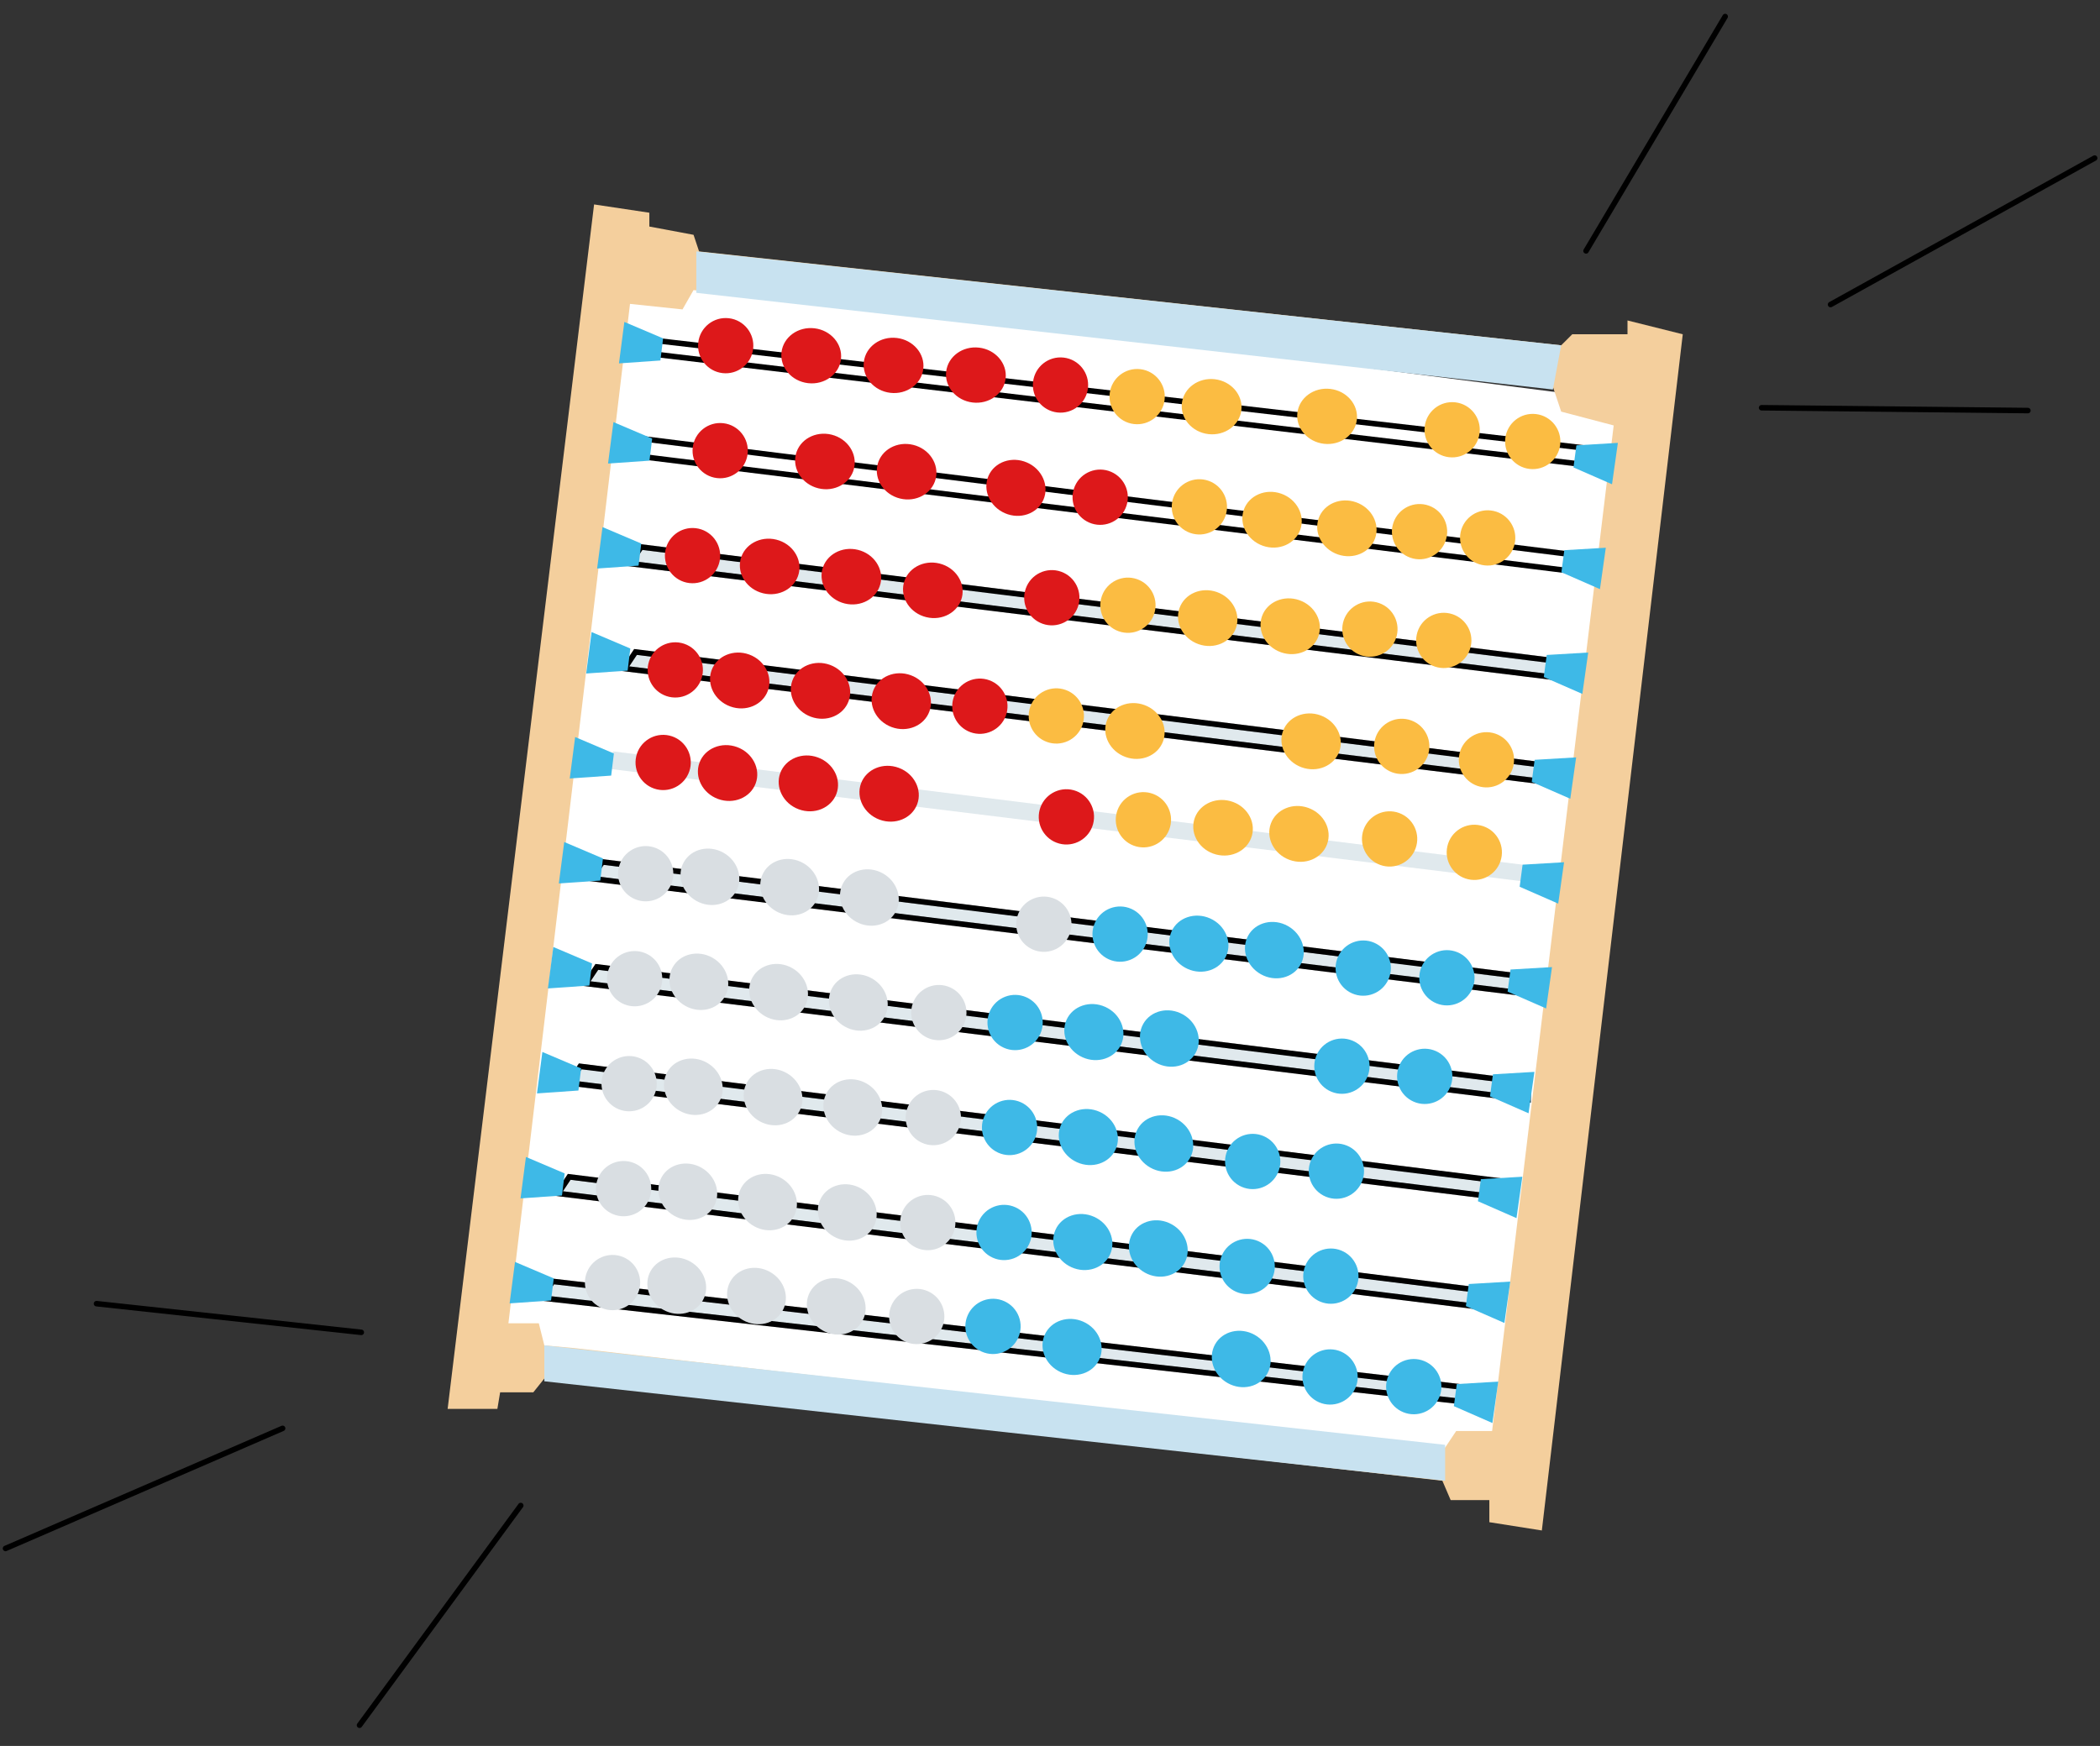 <?xml version="1.0" encoding="UTF-8"?> <svg xmlns="http://www.w3.org/2000/svg" width="380" height="316" viewBox="0 0 380 316" fill="none"><rect x="0" y="0" width="380" height="316" fill="#333333" stroke="none"/><rect x="109.41" y="48.882" width="188.917" height="197.821" transform="rotate(7.311 109.41 48.882)" fill="white"></rect><path d="M287 45.407L312.173 2.995" stroke="black" stroke-miterlimit="10" stroke-linecap="round" stroke-linejoin="round"></path><path d="M331.245 55.118L379.034 28.613" stroke="black" stroke-miterlimit="10" stroke-linecap="round" stroke-linejoin="round"></path><path d="M318.766 73.797L366.95 74.307" stroke="black" stroke-miterlimit="10" stroke-linecap="round" stroke-linejoin="round"></path><path d="M94.231 272.483L65.055 312.249" stroke="black" stroke-miterlimit="10" stroke-linecap="round" stroke-linejoin="round"></path><path d="M51.139 258.519L1 280.254" stroke="black" stroke-miterlimit="10" stroke-linecap="round" stroke-linejoin="round"></path><path d="M65.374 241.141L17.468 235.95" stroke="black" stroke-miterlimit="10" stroke-linecap="round" stroke-linejoin="round"></path><path fill-rule="evenodd" clip-rule="evenodd" d="M107.5 37L117.5 38.5V41L125.5 42.5L126.5 45.5L282.5 62.5L284.5 60.5H294.5V58L304.5 60.5L279 277L269.5 275.5V271.5H262.5L261 268L98.5 249.5L96.5 252H90.5L90 255H81L107.5 37ZM114 55L123.5 56L125.5 52.5L281 70L282.5 74.5L292 77L270 259H263.5L261.5 262L104 244L98.5 243.5L97.5 239.5H92L114 55Z" fill="#F4CF9D"></path><path d="M282.5 62.5L126 45.5V53L281 70.5L282.5 62.5Z" fill="#C8E2F0"></path><path d="M286 81L117.5 61.5V64L286 84V81Z" stroke="black"></path><path d="M285.5 100.5L117 79.5L115 82.5L285.5 103.5V100.5Z" stroke="black"></path><path d="M284.5 120L116 99L114 102L284.5 123V120Z" fill="#E0E9ED"></path><path d="M284.5 120L116 99L114 102L284.5 123V120Z" stroke="black"></path><path d="M284.5 120L116 99L114 102L284.5 123V120Z" stroke="black" stroke-opacity="0.2"></path><path d="M283.5 139L115 118L113 121L283.5 142V139Z" fill="#E0E9ED"></path><path d="M283.5 139L115 118L113 121L283.5 142V139Z" stroke="black"></path><path d="M283.5 139L115 118L113 121L283.5 142V139Z" stroke="black" stroke-opacity="0.2"></path><path d="M279.5 157L111 136L109 139L279.5 160V157Z" fill="#E0E9ED"></path><path d="M277.5 177L109 156L107 159L277.5 180V177Z" fill="#E0E9ED"></path><path d="M277.5 177L109 156L107 159L277.5 180V177Z" stroke="black"></path><path d="M277.5 177L109 156L107 159L277.5 180V177Z" stroke="black" stroke-opacity="0.2"></path><path d="M276.5 196L108 175L106 178L276.5 199V196Z" fill="#E0E9ED"></path><path d="M276.5 196L108 175L106 178L276.5 199V196Z" stroke="black"></path><path d="M276.5 196L108 175L106 178L276.5 199V196Z" stroke="black" stroke-opacity="0.2"></path><path d="M271.5 234L103 213L101 216L271.5 237V234Z" fill="#E0E9ED"></path><path d="M271.5 234L103 213L101 216L271.5 237V234Z" stroke="black"></path><path d="M271.5 234L103 213L101 216L271.5 237V234Z" stroke="black" stroke-opacity="0.2"></path><path d="M268.488 251.5L100.012 231.917L98.009 234.915L267.5 254L268.488 251.5Z" fill="#E0E9ED"></path><path d="M268.488 251.5L100.012 231.917L98.009 234.915L267.5 254L268.488 251.5Z" stroke="black"></path><path d="M268.488 251.5L100.012 231.917L98.009 234.915L267.5 254L268.488 251.5Z" stroke="black" stroke-opacity="0.2"></path><path d="M273.5 214L105 193L103 196L273.5 217V214Z" fill="#E0E9ED"></path><path d="M273.5 214L105 193L103 196L273.5 217V214Z" stroke="black"></path><path d="M273.5 214L105 193L103 196L273.5 217V214Z" stroke="black" stroke-opacity="0.2"></path><path d="M261.5 261.5L98.5 243.5V250L261.5 268V261.5Z" fill="#C8E2F0"></path><path d="M119.989 61.243L112.979 58.265L112.003 65.769L119.501 65.245L119.989 61.243Z" fill="#3EB9E7"></path><path d="M100.202 231.373L93.192 228.395L92.216 235.898L99.714 235.374L100.202 231.373Z" fill="#3EB9E7"></path><path d="M109.108 155.373L102.099 152.395L101.122 159.898L108.621 159.374L109.108 155.373Z" fill="#3EB9E7"></path><path d="M107.131 174.373L100.122 171.395L99.146 178.898L106.644 178.374L107.131 174.373Z" fill="#3EB9E7"></path><path d="M102.178 212.373L95.169 209.395L94.192 216.898L101.691 216.374L102.178 212.373Z" fill="#3EB9E7"></path><path d="M105.155 193.373L98.145 190.395L97.169 197.898L104.667 197.374L105.155 193.373Z" fill="#3EB9E7"></path><path d="M118.012 79.373L111.003 76.395L110.026 83.898L117.525 83.374L118.012 79.373Z" fill="#3EB9E7"></path><path d="M116.036 98.373L109.026 95.395L108.05 102.898L115.548 102.374L116.036 98.373Z" fill="#3EB9E7"></path><path d="M111.084 136.373L104.074 133.395L103.098 140.898L110.596 140.374L111.084 136.373Z" fill="#3EB9E7"></path><path d="M114.059 117.373L107.05 114.395L106.073 121.898L113.572 121.374L114.059 117.373Z" fill="#3EB9E7"></path><path d="M263.076 254.497L270.053 257.552L271.111 250.06L263.607 250.501L263.076 254.497Z" fill="#3EB9E7"></path><path d="M284.723 84.594L291.699 87.649L292.758 80.157L285.254 80.599L284.723 84.594Z" fill="#3EB9E7"></path><path d="M274.986 160.493L281.962 163.547L283.02 156.055L275.517 156.497L274.986 160.493Z" fill="#3EB9E7"></path><path d="M277.17 141.515L284.147 144.57L285.205 137.078L277.701 137.519L277.17 141.515Z" fill="#3EB9E7"></path><path d="M282.538 103.572L289.515 106.626L290.573 99.135L283.069 99.576L282.538 103.572Z" fill="#3EB9E7"></path><path d="M279.354 122.538L286.33 125.593L287.389 118.101L279.885 118.542L279.354 122.538Z" fill="#3EB9E7"></path><path d="M265.251 236.391L272.228 239.445L273.286 231.953L265.782 232.395L265.251 236.391Z" fill="#3EB9E7"></path><path d="M267.436 217.413L274.412 220.468L275.471 212.976L267.967 213.417L267.436 217.413Z" fill="#3EB9E7"></path><path d="M272.803 179.47L279.779 182.524L280.838 175.032L273.334 175.474L272.803 179.47Z" fill="#3EB9E7"></path><path d="M269.619 198.436L276.596 201.491L277.654 193.999L270.15 194.44L269.619 198.436Z" fill="#3EB9E7"></path><circle r="5" transform="matrix(-0.993 -0.117 -0.117 0.993 191.901 69.686)" fill="#DD181A"></circle><ellipse rx="5.417" ry="5" transform="matrix(-0.993 -0.117 -0.117 0.993 176.59 67.885)" fill="#DD181A"></ellipse><ellipse rx="5.417" ry="5" transform="matrix(-0.993 -0.117 -0.117 0.993 161.693 66.133)" fill="#DD181A"></ellipse><ellipse rx="5.417" ry="5" transform="matrix(-0.993 -0.117 -0.117 0.993 146.795 64.382)" fill="#DD181A"></ellipse><circle r="5" transform="matrix(-0.993 -0.117 -0.117 0.993 131.318 62.562)" fill="#DD181A"></circle><circle r="5" transform="matrix(-0.993 -0.117 -0.117 0.993 277.353 79.907)" fill="#FBBC42"></circle><circle r="5" transform="matrix(-0.977 -0.213 -0.213 0.977 269.199 97.359)" fill="#FBBC42"></circle><circle r="5" transform="matrix(-0.993 -0.117 -0.117 0.993 262.77 77.783)" fill="#FBBC42"></circle><ellipse rx="5.417" ry="5" transform="matrix(-0.993 -0.117 -0.117 0.993 240.144 75.355)" fill="#FBBC42"></ellipse><ellipse rx="5.417" ry="5" transform="matrix(-0.993 -0.117 -0.117 0.993 219.246 73.603)" fill="#FBBC42"></ellipse><circle r="5" transform="matrix(-0.993 -0.117 -0.117 0.993 205.77 71.783)" fill="#FBBC42"></circle><circle r="5" transform="matrix(-0.917 -0.4 -0.4 0.917 199.081 89.991)" fill="#DD181A"></circle><ellipse rx="5.417" ry="5" transform="matrix(-0.917 -0.4 -0.4 0.917 183.837 88.296)" fill="#DD181A"></ellipse><ellipse rx="5.417" ry="5" transform="matrix(-0.971 -0.239 -0.239 0.971 164.055 85.372)" fill="#DD181A"></ellipse><ellipse rx="5.417" ry="5" transform="matrix(-0.971 -0.239 -0.239 0.971 149.273 83.522)" fill="#DD181A"></ellipse><circle r="5" transform="matrix(-0.993 -0.117 -0.117 0.993 130.318 81.562)" fill="#DD181A"></circle><circle r="5" transform="matrix(-0.943 -0.333 -0.333 0.943 256.871 96.224)" fill="#FBBC42"></circle><ellipse rx="5.417" ry="5" transform="matrix(-0.943 -0.333 -0.333 0.943 243.721 95.621)" fill="#FBBC42"></ellipse><ellipse rx="5.417" ry="5" transform="matrix(-0.943 -0.333 -0.333 0.943 230.179 94.064)" fill="#FBBC42"></ellipse><circle r="5" transform="matrix(-0.943 -0.333 -0.333 0.943 217.03 91.736)" fill="#FBBC42"></circle><circle r="5" transform="matrix(-0.974 -0.225 -0.225 0.974 268.976 137.514)" fill="#FBBC42"></circle><circle r="5" transform="matrix(-0.939 -0.345 -0.345 0.939 177.311 127.818)" fill="#DD181A"></circle><ellipse rx="5.417" ry="5" transform="matrix(-0.939 -0.345 -0.345 0.939 163.086 126.906)" fill="#DD181A"></ellipse><ellipse rx="5.417" ry="5" transform="matrix(-0.939 -0.345 -0.345 0.939 148.47 125.033)" fill="#DD181A"></ellipse><ellipse rx="5.417" ry="5" transform="matrix(-0.939 -0.345 -0.345 0.939 133.854 123.161)" fill="#DD181A"></ellipse><circle r="5" transform="matrix(-0.974 -0.225 -0.225 0.974 122.195 121.247)" fill="#DD181A"></circle><circle r="5" transform="matrix(-0.939 -0.345 -0.345 0.939 253.649 135.088)" fill="#FBBC42"></circle><ellipse rx="5.417" ry="5" transform="matrix(-0.939 -0.345 -0.345 0.939 237.246 134.176)" fill="#FBBC42"></ellipse><ellipse rx="5.417" ry="5" transform="matrix(-0.939 -0.345 -0.345 0.939 205.371 132.303)" fill="#FBBC42"></ellipse><circle r="5" transform="matrix(-0.939 -0.345 -0.345 0.939 191.145 129.58)" fill="#FBBC42"></circle><circle r="5" transform="matrix(-0.974 -0.225 -0.225 0.974 266.78 154.265)" fill="#FBBC42"></circle><circle r="5" transform="matrix(-0.966 -0.26 -0.26 0.966 192.966 147.845)" fill="#DD181A"></circle><ellipse rx="5.417" ry="5" transform="matrix(-0.939 -0.345 -0.345 0.939 160.89 143.657)" fill="#DD181A"></ellipse><ellipse rx="5.417" ry="5" transform="matrix(-0.939 -0.345 -0.345 0.939 146.274 141.785)" fill="#DD181A"></ellipse><ellipse rx="5.417" ry="5" transform="matrix(-0.939 -0.345 -0.345 0.939 131.658 139.912)" fill="#DD181A"></ellipse><circle r="5" transform="matrix(-0.974 -0.225 -0.225 0.974 119.998 137.999)" fill="#DD181A"></circle><circle r="5" transform="matrix(-0.939 -0.345 -0.345 0.939 251.453 151.839)" fill="#FBBC42"></circle><ellipse rx="5.417" ry="5" transform="matrix(-0.939 -0.345 -0.345 0.939 235.049 150.927)" fill="#FBBC42"></ellipse><ellipse rx="5.417" ry="5" transform="matrix(-0.966 -0.26 -0.26 0.966 221.312 149.815)" fill="#FBBC42"></ellipse><circle r="5" transform="matrix(-0.966 -0.26 -0.26 0.966 206.902 148.369)" fill="#FBBC42"></circle><circle r="5" transform="matrix(-0.926 -0.378 -0.378 0.926 261.823 176.968)" fill="#3EB9E7"></circle><circle r="5" transform="matrix(-0.912 -0.411 -0.411 0.912 188.886 167.272)" fill="#D9DEE2"></circle><ellipse rx="5.417" ry="5" transform="matrix(-0.872 -0.49 -0.49 0.872 157.318 162.441)" fill="#D9DEE2"></ellipse><ellipse rx="5.417" ry="5" transform="matrix(-0.872 -0.49 -0.49 0.872 142.888 160.566)" fill="#D9DEE2"></ellipse><ellipse rx="5.417" ry="5" transform="matrix(-0.872 -0.49 -0.49 0.872 128.46 158.692)" fill="#D9DEE2"></ellipse><circle r="5" transform="matrix(-0.926 -0.378 -0.378 0.926 116.841 158.132)" fill="#D9DEE2"></circle><circle r="5" transform="matrix(-0.872 -0.49 -0.49 0.872 246.679 175.216)" fill="#3EB9E7"></circle><ellipse rx="5.417" ry="5" transform="matrix(-0.872 -0.49 -0.49 0.872 230.598 171.962)" fill="#3EB9E7"></ellipse><ellipse rx="5.417" ry="5" transform="matrix(-0.912 -0.411 -0.411 0.912 216.938 170.795)" fill="#3EB9E7"></ellipse><circle r="5" transform="matrix(-0.912 -0.411 -0.411 0.912 202.685 169.065)" fill="#3EB9E7"></circle><circle r="5" transform="matrix(-0.926 -0.378 -0.378 0.926 255.823 250.968)" fill="#3EB9E7"></circle><circle r="5" transform="matrix(-0.912 -0.411 -0.411 0.912 165.886 238.272)" fill="#D9DEE2"></circle><ellipse rx="5.417" ry="5" transform="matrix(-0.872 -0.49 -0.49 0.872 151.318 236.441)" fill="#D9DEE2"></ellipse><ellipse rx="5.417" ry="5" transform="matrix(-0.872 -0.49 -0.49 0.872 136.888 234.566)" fill="#D9DEE2"></ellipse><ellipse rx="5.417" ry="5" transform="matrix(-0.872 -0.49 -0.49 0.872 122.46 232.692)" fill="#D9DEE2"></ellipse><circle r="5" transform="matrix(-0.926 -0.378 -0.378 0.926 110.841 232.132)" fill="#D9DEE2"></circle><circle r="5" transform="matrix(-0.872 -0.49 -0.49 0.872 240.679 249.216)" fill="#3EB9E7"></circle><ellipse rx="5.417" ry="5" transform="matrix(-0.872 -0.49 -0.49 0.872 224.598 245.962)" fill="#3EB9E7"></ellipse><ellipse rx="5.417" ry="5" transform="matrix(-0.912 -0.411 -0.411 0.912 193.993 243.784)" fill="#3EB9E7"></ellipse><circle r="5" transform="matrix(-0.912 -0.411 -0.411 0.912 179.685 240.065)" fill="#3EB9E7"></circle><circle r="5" transform="matrix(-0.926 -0.378 -0.378 0.926 240.823 230.968)" fill="#3EB9E7"></circle><circle r="5" transform="matrix(-0.912 -0.411 -0.411 0.912 167.886 221.272)" fill="#D9DEE2"></circle><ellipse rx="5.417" ry="5" transform="matrix(-0.872 -0.49 -0.49 0.872 153.318 219.441)" fill="#D9DEE2"></ellipse><ellipse rx="5.417" ry="5" transform="matrix(-0.872 -0.49 -0.49 0.872 138.888 217.566)" fill="#D9DEE2"></ellipse><ellipse rx="5.417" ry="5" transform="matrix(-0.872 -0.49 -0.49 0.872 124.46 215.692)" fill="#D9DEE2"></ellipse><circle r="5" transform="matrix(-0.926 -0.378 -0.378 0.926 112.841 215.132)" fill="#D9DEE2"></circle><circle r="5" transform="matrix(-0.872 -0.49 -0.49 0.872 225.679 229.216)" fill="#3EB9E7"></circle><ellipse rx="5.417" ry="5" transform="matrix(-0.872 -0.49 -0.49 0.872 209.598 225.962)" fill="#3EB9E7"></ellipse><ellipse rx="5.417" ry="5" transform="matrix(-0.912 -0.411 -0.411 0.912 195.938 224.795)" fill="#3EB9E7"></ellipse><circle r="5" transform="matrix(-0.912 -0.411 -0.411 0.912 181.685 223.065)" fill="#3EB9E7"></circle><circle r="5" transform="matrix(-0.926 -0.378 -0.378 0.926 241.823 211.968)" fill="#3EB9E7"></circle><circle r="5" transform="matrix(-0.912 -0.411 -0.411 0.912 168.886 202.272)" fill="#D9DEE2"></circle><ellipse rx="5.417" ry="5" transform="matrix(-0.872 -0.49 -0.49 0.872 154.318 200.441)" fill="#D9DEE2"></ellipse><ellipse rx="5.417" ry="5" transform="matrix(-0.872 -0.49 -0.49 0.872 139.888 198.566)" fill="#D9DEE2"></ellipse><ellipse rx="5.417" ry="5" transform="matrix(-0.872 -0.49 -0.49 0.872 125.46 196.692)" fill="#D9DEE2"></ellipse><circle r="5" transform="matrix(-0.926 -0.378 -0.378 0.926 113.841 196.132)" fill="#D9DEE2"></circle><circle r="5" transform="matrix(-0.872 -0.49 -0.49 0.872 226.679 210.216)" fill="#3EB9E7"></circle><ellipse rx="5.417" ry="5" transform="matrix(-0.872 -0.49 -0.49 0.872 210.598 206.962)" fill="#3EB9E7"></ellipse><ellipse rx="5.417" ry="5" transform="matrix(-0.912 -0.411 -0.411 0.912 196.938 205.795)" fill="#3EB9E7"></ellipse><circle r="5" transform="matrix(-0.912 -0.411 -0.411 0.912 182.685 204.065)" fill="#3EB9E7"></circle><circle r="5" transform="matrix(-0.926 -0.378 -0.378 0.926 242.823 192.968)" fill="#3EB9E7"></circle><circle r="5" transform="matrix(-0.912 -0.411 -0.411 0.912 169.886 183.272)" fill="#D9DEE2"></circle><ellipse rx="5.417" ry="5" transform="matrix(-0.872 -0.49 -0.49 0.872 155.318 181.441)" fill="#D9DEE2"></ellipse><ellipse rx="5.417" ry="5" transform="matrix(-0.872 -0.49 -0.49 0.872 140.888 179.566)" fill="#D9DEE2"></ellipse><ellipse rx="5.417" ry="5" transform="matrix(-0.872 -0.49 -0.49 0.872 126.46 177.692)" fill="#D9DEE2"></ellipse><circle r="5" transform="matrix(-0.926 -0.378 -0.378 0.926 114.841 177.132)" fill="#D9DEE2"></circle><circle r="5" transform="matrix(-0.872 -0.49 -0.49 0.872 257.809 194.81)" fill="#3EB9E7"></circle><ellipse rx="5.417" ry="5" transform="matrix(-0.872 -0.49 -0.49 0.872 211.598 187.962)" fill="#3EB9E7"></ellipse><ellipse rx="5.417" ry="5" transform="matrix(-0.912 -0.411 -0.411 0.912 197.938 186.795)" fill="#3EB9E7"></ellipse><circle r="5" transform="matrix(-0.912 -0.411 -0.411 0.912 183.685 185.065)" fill="#3EB9E7"></circle><circle r="5" transform="matrix(-0.977 -0.214 -0.214 0.977 261.255 115.909)" fill="#FBBC42"></circle><circle r="5" transform="matrix(-0.943 -0.333 -0.333 0.943 190.33 108.182)" fill="#DD181A"></circle><ellipse rx="5.417" ry="5" transform="matrix(-0.971 -0.239 -0.239 0.971 168.798 106.842)" fill="#DD181A"></ellipse><ellipse rx="5.417" ry="5" transform="matrix(-0.971 -0.239 -0.239 0.971 154.055 104.372)" fill="#DD181A"></ellipse><ellipse rx="5.417" ry="5" transform="matrix(-0.971 -0.239 -0.239 0.971 139.273 102.522)" fill="#DD181A"></ellipse><circle r="5" transform="matrix(-0.993 -0.117 -0.117 0.993 125.318 100.562)" fill="#DD181A"></circle><circle r="5" transform="matrix(-0.943 -0.333 -0.333 0.943 247.889 113.864)" fill="#FBBC42"></circle><ellipse rx="5.417" ry="5" transform="matrix(-0.943 -0.333 -0.333 0.943 233.466 113.345)" fill="#FBBC42"></ellipse><ellipse rx="5.417" ry="5" transform="matrix(-0.943 -0.333 -0.333 0.943 218.539 111.871)" fill="#FBBC42"></ellipse><circle r="5" transform="matrix(-0.943 -0.333 -0.333 0.943 204.102 109.541)" fill="#FBBC42"></circle></svg> 
